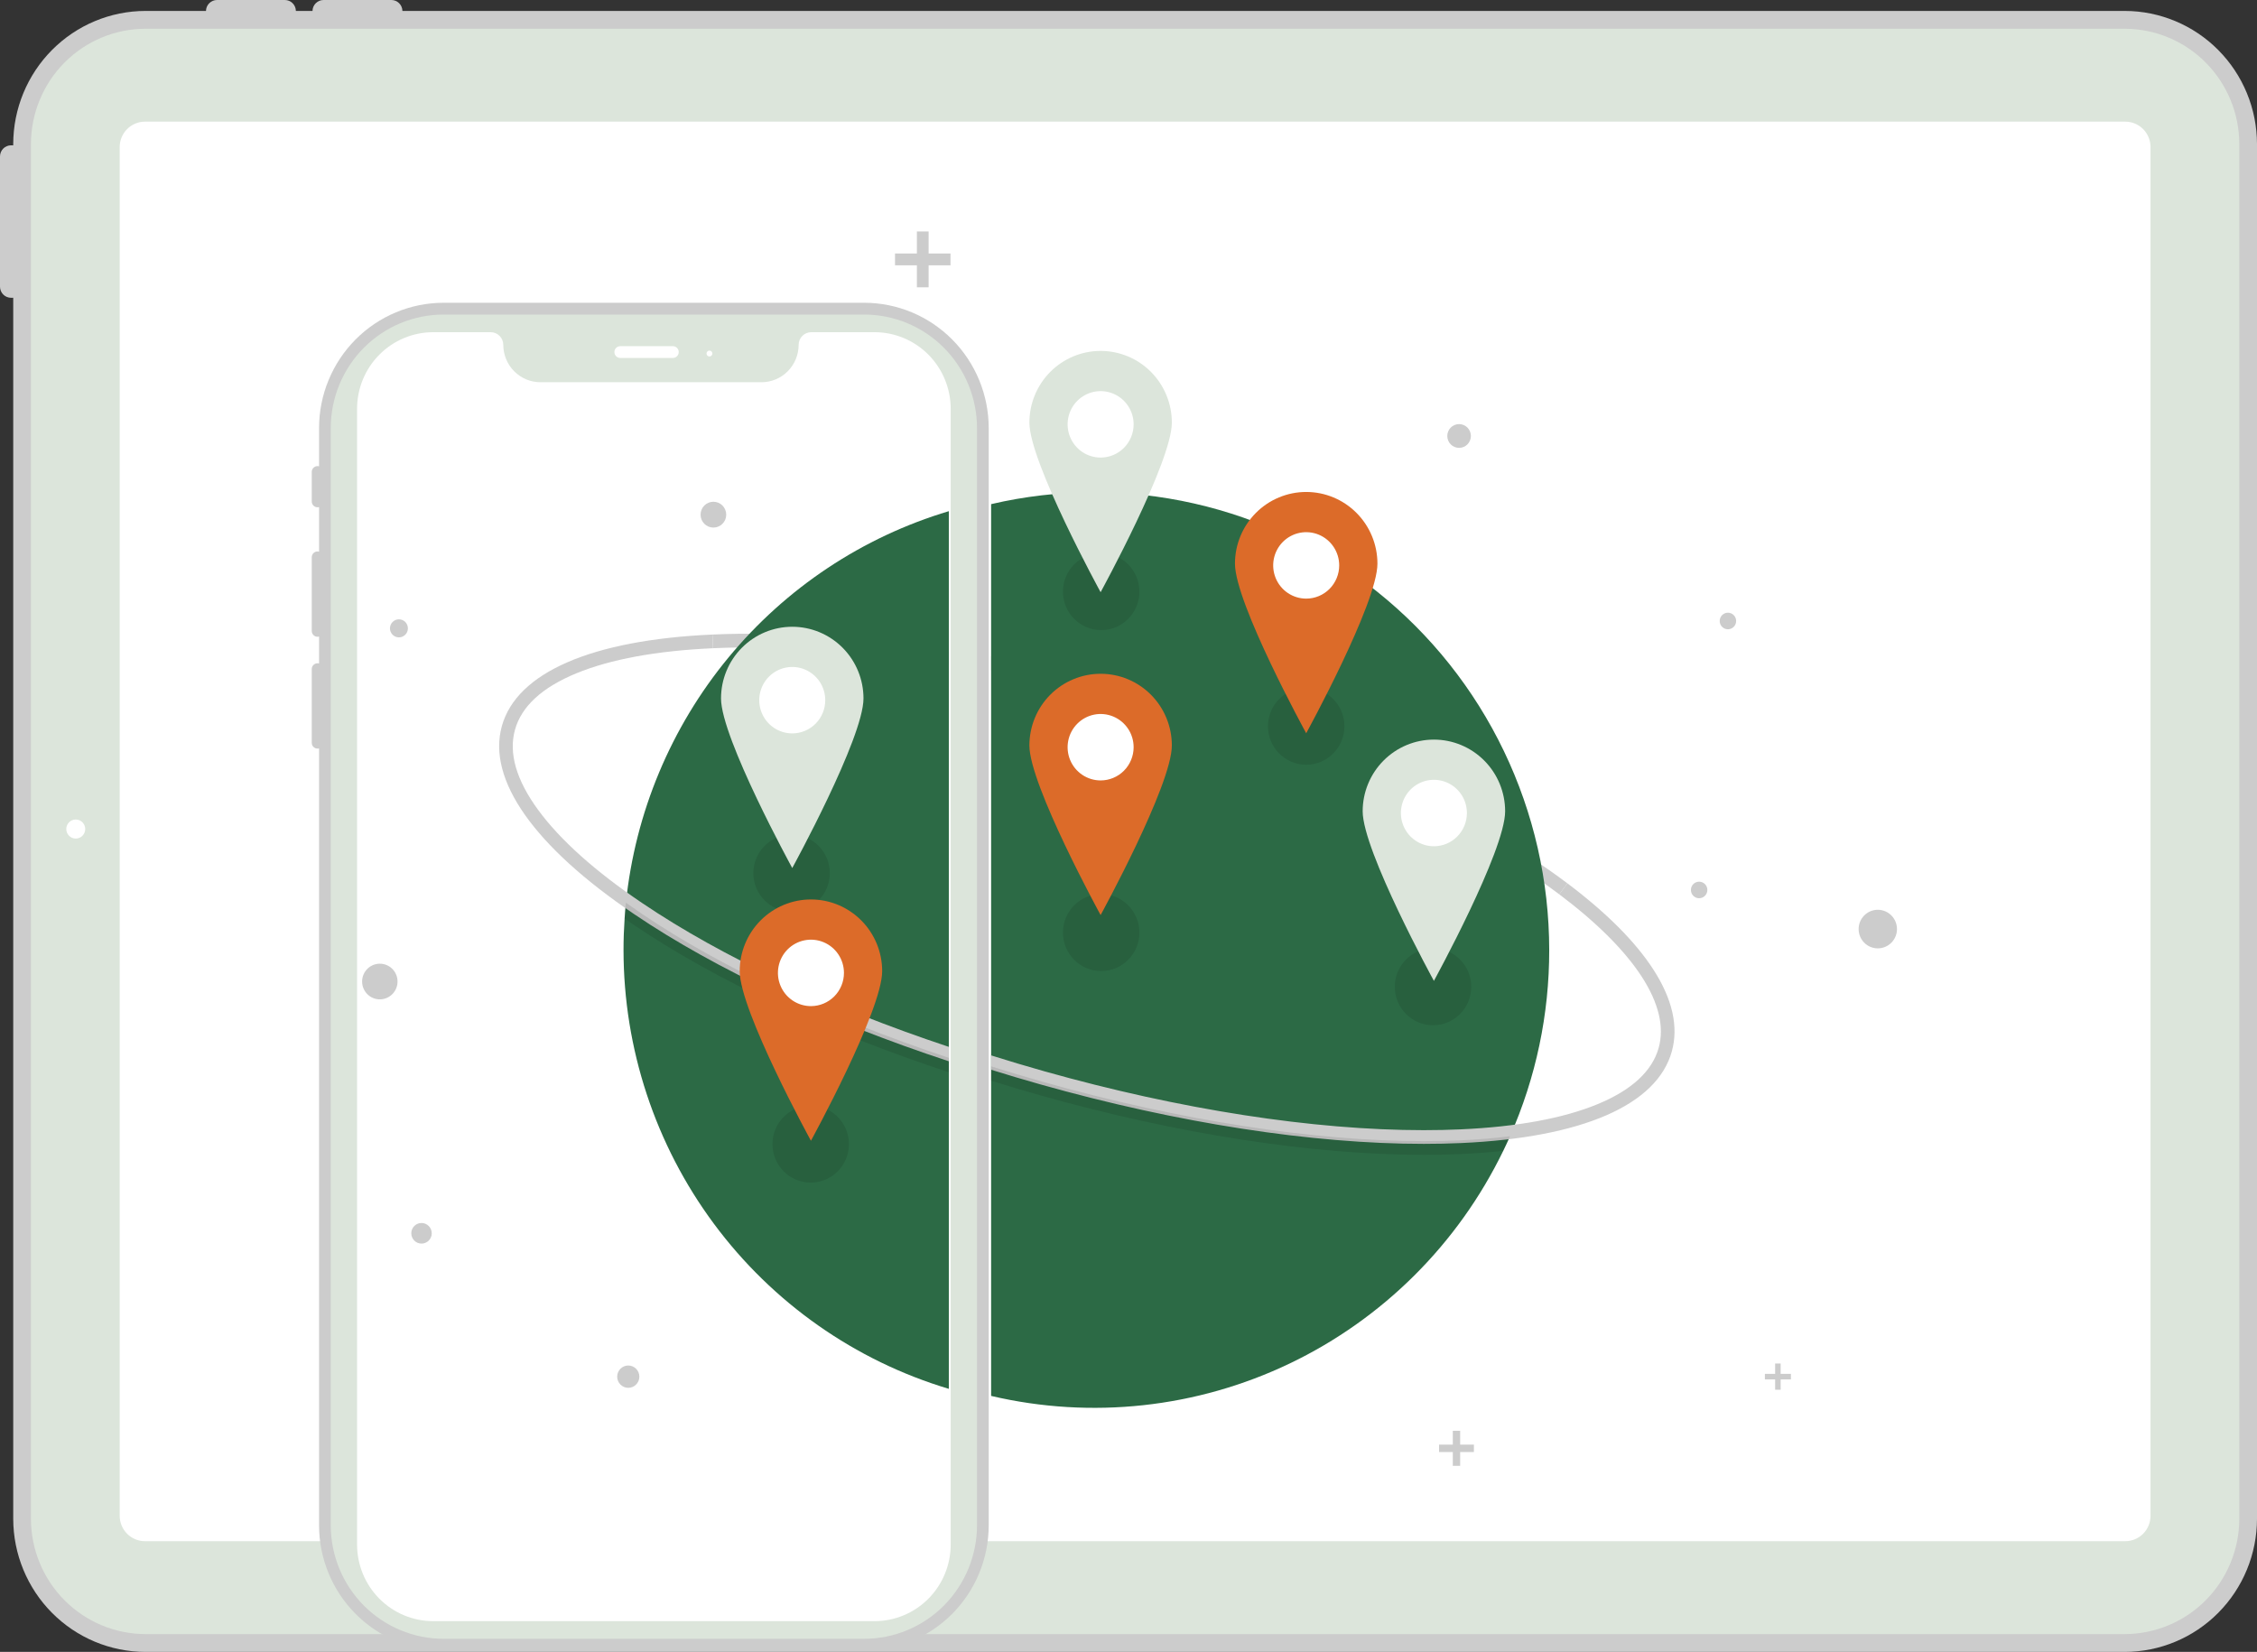 <svg width="194" height="142" viewBox="0 0 194 142" fill="none" xmlns="http://www.w3.org/2000/svg">
<rect x="0" y="0" width="194" height="142" fill="#333333" stroke="none"/>
<g id="undraw_internet_on_the_go_re_vben" clip-path="url(#clip0_24245_3280)">
<path id="Vector" d="M182.628 0.94H34.59C34.586 0.689 34.484 0.45 34.306 0.275C34.129 0.099 33.89 0 33.641 0H27.81C27.561 0 27.322 0.099 27.145 0.274C26.967 0.45 26.865 0.689 26.861 0.94H25.433C25.429 0.689 25.327 0.45 25.15 0.275C24.972 0.099 24.733 0 24.484 0H18.654C18.404 0 18.166 0.099 17.988 0.275C17.811 0.45 17.709 0.689 17.704 0.94H12.509C9.494 0.943 6.604 2.15 4.472 4.296C2.34 6.441 1.141 9.35 1.137 12.385V12.497C1.119 12.496 1.102 12.492 1.084 12.492H0.951C0.826 12.492 0.702 12.517 0.587 12.565C0.472 12.613 0.367 12.683 0.278 12.772C0.19 12.861 0.12 12.966 0.072 13.083C0.025 13.199 -3.51572e-06 13.323 3.77009e-10 13.449V24.641C-3.51572e-06 24.767 0.025 24.891 0.072 25.007C0.12 25.123 0.19 25.229 0.278 25.318C0.367 25.407 0.472 25.477 0.587 25.525C0.702 25.573 0.826 25.598 0.951 25.598H1.084C1.102 25.598 1.119 25.594 1.137 25.593V130.555C1.141 133.59 2.34 136.499 4.472 138.644C6.604 140.79 9.494 141.997 12.509 142H182.628C185.643 141.997 188.534 140.79 190.666 138.644C192.797 136.499 193.997 133.59 194 130.555V12.385C193.997 9.35 192.797 6.441 190.666 4.296C188.534 2.15 185.643 0.943 182.628 0.94ZM190.577 130.555C190.575 132.676 189.737 134.71 188.246 136.209C186.756 137.709 184.736 138.553 182.628 138.555H12.509C10.402 138.553 8.381 137.709 6.891 136.209C5.401 134.71 4.562 132.676 4.56 130.555V12.385C4.562 10.264 5.401 8.23 6.891 6.73C8.381 5.231 10.402 4.387 12.509 4.385H182.628C184.736 4.387 186.756 5.231 188.246 6.73C189.737 8.23 190.575 10.264 190.577 12.385V130.555Z" fill="#CCCCCC"/>
<path id="Vector_2" d="M182.628 140.469H12.509C9.898 140.466 7.394 139.42 5.547 137.562C3.7 135.703 2.662 133.184 2.659 130.555V12.384C2.662 9.756 3.7 7.236 5.547 5.378C7.394 3.519 9.898 2.474 12.509 2.471H182.628C185.24 2.474 187.744 3.519 189.59 5.378C191.437 7.236 192.476 9.756 192.479 12.384V130.555C192.476 133.184 191.437 135.703 189.59 137.562C187.744 139.42 185.24 140.466 182.628 140.469Z" fill="#DCE5DB"/>
<path id="Vector_3" d="M182.68 132.483H12.457C11.882 132.482 11.331 132.252 10.925 131.843C10.518 131.434 10.29 130.879 10.289 130.3V12.639C10.29 12.061 10.518 11.506 10.925 11.097C11.331 10.688 11.882 10.458 12.457 10.457H182.68C183.255 10.458 183.806 10.688 184.213 11.097C184.619 11.506 184.848 12.061 184.848 12.639V130.3C184.848 130.879 184.619 131.434 184.213 131.843C183.806 132.252 183.255 132.482 182.68 132.483Z" fill="white"/>
<path id="Vector_4" d="M6.511 72.084C6.961 72.084 7.325 71.717 7.325 71.265C7.325 70.812 6.961 70.446 6.511 70.446C6.062 70.446 5.697 70.812 5.697 71.265C5.697 71.717 6.062 72.084 6.511 72.084Z" fill="white"/>
<path id="Vector_5" d="M74.285 26.026H38.123C35.287 26.03 32.567 27.165 30.561 29.184C28.556 31.203 27.427 33.94 27.424 36.794V40.084C27.35 40.063 27.272 40.06 27.196 40.075C27.121 40.09 27.05 40.123 26.989 40.17C26.928 40.218 26.879 40.278 26.845 40.348C26.812 40.418 26.795 40.495 26.796 40.572V43.102C26.795 43.179 26.812 43.256 26.845 43.325C26.879 43.395 26.928 43.456 26.989 43.504C27.05 43.551 27.121 43.583 27.196 43.598C27.272 43.613 27.35 43.61 27.424 43.59V47.42C27.35 47.4 27.272 47.397 27.196 47.411C27.121 47.426 27.05 47.459 26.989 47.506C26.928 47.554 26.879 47.614 26.845 47.684C26.812 47.754 26.795 47.831 26.796 47.908V54.232C26.795 54.31 26.812 54.386 26.845 54.456C26.879 54.526 26.928 54.587 26.989 54.634C27.05 54.681 27.121 54.714 27.196 54.729C27.272 54.744 27.35 54.741 27.424 54.72V57.033C27.35 57.012 27.272 57.009 27.196 57.024C27.121 57.039 27.05 57.072 26.989 57.119C26.928 57.166 26.879 57.227 26.845 57.297C26.812 57.367 26.795 57.443 26.796 57.521V63.845C26.795 63.922 26.812 63.999 26.845 64.069C26.879 64.139 26.928 64.2 26.989 64.247C27.05 64.294 27.121 64.327 27.196 64.342C27.272 64.357 27.35 64.354 27.424 64.333V131.118C27.427 133.972 28.556 136.709 30.561 138.728C32.567 140.747 35.287 141.882 38.123 141.886H74.285C77.122 141.882 79.841 140.747 81.847 138.728C83.853 136.709 84.981 133.972 84.985 131.118V36.794C84.981 33.94 83.853 31.203 81.847 29.184C79.841 27.165 77.122 26.03 74.285 26.026ZM82.722 131.118C82.72 133.369 81.83 135.527 80.248 137.119C78.667 138.711 76.522 139.606 74.285 139.609H38.123C35.887 139.606 33.742 138.711 32.16 137.119C30.579 135.527 29.689 133.369 29.686 131.118V36.794C29.689 34.543 30.579 32.385 32.16 30.793C33.742 29.201 35.887 28.306 38.123 28.303H74.285C76.522 28.306 78.667 29.201 80.248 30.793C81.83 32.385 82.72 34.543 82.722 36.794V131.118Z" fill="#CCCCCC"/>
<path id="Vector_6" d="M74.285 140.874H38.123C35.553 140.871 33.089 139.842 31.272 138.013C29.455 136.184 28.432 133.705 28.43 131.118V36.795C28.432 34.208 29.455 31.728 31.272 29.899C33.089 28.07 35.553 27.041 38.123 27.039H74.285C76.855 27.041 79.319 28.07 81.137 29.899C82.954 31.728 83.976 34.208 83.979 36.795V131.118C83.976 133.704 82.954 136.184 81.137 138.013C79.319 139.842 76.855 140.871 74.285 140.874Z" fill="#DCE5DB"/>
<path id="Vector_7" d="M75.179 139.356H37.23C35.496 139.354 33.835 138.66 32.609 137.427C31.383 136.193 30.694 134.52 30.692 132.776V35.136C30.694 33.392 31.383 31.719 32.609 30.486C33.835 29.252 35.496 28.558 37.23 28.556H42.179C42.465 28.556 42.74 28.671 42.943 28.875C43.145 29.079 43.259 29.355 43.26 29.644C43.261 30.495 43.597 31.312 44.196 31.915C44.794 32.517 45.605 32.856 46.452 32.857H65.454C66.3 32.856 67.112 32.517 67.71 31.915C68.309 31.312 68.645 30.496 68.647 29.644C68.647 29.355 68.761 29.079 68.963 28.875C69.166 28.671 69.441 28.556 69.727 28.556H75.179C76.912 28.558 78.574 29.252 79.8 30.486C81.025 31.719 81.715 33.392 81.717 35.136V132.776C81.715 134.52 81.025 136.193 79.8 137.427C78.574 138.66 76.912 139.354 75.179 139.356Z" fill="white"/>
<path id="Vector_8" d="M57.838 30.77H53.314C53.18 30.77 53.053 30.716 52.958 30.622C52.864 30.527 52.811 30.398 52.811 30.264C52.811 30.13 52.864 30.001 52.958 29.906C53.053 29.811 53.18 29.758 53.314 29.758H57.838C57.971 29.758 58.099 29.812 58.193 29.906C58.287 30.001 58.34 30.13 58.34 30.264C58.34 30.398 58.287 30.526 58.193 30.621C58.099 30.716 57.971 30.769 57.838 30.77Z" fill="white"/>
<path id="Vector_9" d="M60.98 30.643C61.119 30.643 61.231 30.53 61.231 30.39C61.231 30.25 61.119 30.137 60.98 30.137C60.841 30.137 60.729 30.25 60.729 30.39C60.729 30.53 60.841 30.643 60.98 30.643Z" fill="white"/>
<path id="Vector_10" d="M61.235 54.546L61.288 55.723C67.266 55.453 74.188 55.978 81.556 57.215V56.022C74.177 54.794 67.239 54.276 61.235 54.546Z" fill="#CCCCCC"/>
<path id="Vector_11" d="M53.801 77.597C53.755 78.048 53.717 78.501 53.688 78.957C53.626 79.853 53.595 80.757 53.595 81.668C53.6 90.147 56.324 98.397 61.361 105.193C66.399 111.989 73.482 116.968 81.556 119.387V43.941C74.141 46.159 67.546 50.541 62.606 56.532C57.666 62.523 54.602 69.854 53.801 77.597Z" fill="#2C6A45"/>
<path id="Vector_12" d="M34.29 54.789C34.716 54.789 35.061 54.442 35.061 54.014C35.061 53.585 34.716 53.238 34.29 53.238C33.864 53.238 33.519 53.585 33.519 54.014C33.519 54.442 33.864 54.789 34.29 54.789Z" fill="#CCCCCC"/>
<path id="Vector_13" d="M32.647 85.906C33.488 85.906 34.17 85.219 34.17 84.373C34.17 83.527 33.488 82.841 32.647 82.841C31.806 82.841 31.125 83.527 31.125 84.373C31.125 85.219 31.806 85.906 32.647 85.906Z" fill="#CCCCCC"/>
<path id="Vector_14" d="M61.32 45.351C61.929 45.351 62.423 44.854 62.423 44.241C62.423 43.628 61.929 43.131 61.32 43.131C60.711 43.131 60.218 43.628 60.218 44.241C60.218 44.854 60.711 45.351 61.32 45.351Z" fill="#CCCCCC"/>
<path id="Vector_15" d="M36.231 106.901C36.717 106.901 37.111 106.505 37.111 106.016C37.111 105.527 36.717 105.13 36.231 105.13C35.745 105.13 35.352 105.527 35.352 106.016C35.352 106.505 35.745 106.901 36.231 106.901Z" fill="#CCCCCC"/>
<path id="Vector_16" d="M54.003 119.299C54.529 119.299 54.956 118.869 54.956 118.34C54.956 117.81 54.529 117.381 54.003 117.381C53.477 117.381 53.05 117.81 53.05 118.34C53.05 118.869 53.477 119.299 54.003 119.299Z" fill="#CCCCCC"/>
<path id="Vector_17" d="M81.701 21.79H79.82V19.898H78.811V21.79H76.93V22.806H78.811V24.698H79.82V22.806H81.701V21.79Z" fill="#CCCCCC"/>
<path id="Vector_18" opacity="0.1" d="M68.04 78.361C69.855 78.361 71.326 76.881 71.326 75.055C71.326 73.228 69.855 71.748 68.04 71.748C66.226 71.748 64.755 73.228 64.755 75.055C64.755 76.881 66.226 78.361 68.04 78.361Z" fill="black"/>
<path id="Vector_19" opacity="0.1" d="M69.683 101.657C71.498 101.657 72.969 100.177 72.969 98.35C72.969 96.524 71.498 95.044 69.683 95.044C67.869 95.044 66.398 96.524 66.398 98.35C66.398 100.177 67.869 101.657 69.683 101.657Z" fill="black"/>
<path id="Vector_20" d="M55.189 77.621C51.157 74.897 48.154 72.209 46.264 69.632C44.378 67.062 43.705 64.74 44.265 62.73C44.824 60.721 46.598 59.089 49.537 57.88C52.483 56.667 56.436 55.942 61.287 55.723L61.235 54.546C50.847 55.014 44.42 57.808 43.138 62.412C41.855 67.016 45.903 72.765 54.536 78.599C61.576 83.357 71.005 87.75 81.556 91.23V89.99C71.254 86.564 62.062 82.266 55.189 77.621Z" fill="#CCCCCC"/>
<path id="Vector_21" opacity="0.1" d="M55.188 78.564C54.712 78.241 54.25 77.919 53.801 77.598C53.755 78.048 53.717 78.501 53.688 78.957C53.966 79.152 54.248 79.347 54.536 79.541C61.576 84.299 71.005 88.693 81.556 92.172V90.932C71.255 87.506 62.062 83.208 55.188 78.564Z" fill="black"/>
<path id="Vector_22" d="M98.787 59.589C94.183 58.29 89.62 57.232 85.192 56.418V57.615C89.517 58.418 93.974 59.454 98.471 60.723C112.791 64.763 125.749 70.649 134.022 76.874L134.723 75.93C126.338 69.622 113.241 63.666 98.787 59.589Z" fill="#CCCCCC"/>
<path id="Vector_23" d="M133.163 81.668C133.159 75.742 131.827 69.894 129.265 64.559C126.703 59.223 122.977 54.539 118.366 50.855C113.755 47.17 108.377 44.581 102.633 43.279C96.889 41.977 90.927 41.997 85.192 43.337V119.995C93.815 122.015 102.864 121.032 110.86 117.205C118.855 113.378 125.325 106.934 129.21 98.928C129.411 98.514 129.605 98.096 129.792 97.674C132.021 92.637 133.17 87.182 133.163 81.668Z" fill="#2C6A45"/>
<path id="Vector_24" d="M95.1 35.224C95.347 35.224 95.548 35.022 95.548 34.773C95.548 34.524 95.347 34.322 95.1 34.322C94.852 34.322 94.652 34.524 94.652 34.773C94.652 35.022 94.852 35.224 95.1 35.224Z" fill="#F2F2F2"/>
<path id="Vector_25" d="M125.416 38.499C125.976 38.499 126.43 38.042 126.43 37.478C126.43 36.914 125.976 36.456 125.416 36.456C124.855 36.456 124.401 36.914 124.401 37.478C124.401 38.042 124.855 38.499 125.416 38.499Z" fill="#CCCCCC"/>
<path id="Vector_26" d="M161.406 81.522C162.316 81.522 163.054 80.78 163.054 79.864C163.054 78.948 162.316 78.206 161.406 78.206C160.496 78.206 159.758 78.948 159.758 79.864C159.758 80.78 160.496 81.522 161.406 81.522Z" fill="#CCCCCC"/>
<path id="Vector_27" d="M148.523 54.092C148.913 54.092 149.23 53.774 149.23 53.381C149.23 52.988 148.913 52.669 148.523 52.669C148.132 52.669 147.816 52.988 147.816 53.381C147.816 53.774 148.132 54.092 148.523 54.092Z" fill="#CCCCCC"/>
<path id="Vector_28" d="M146.049 77.213C146.439 77.213 146.756 76.895 146.756 76.502C146.756 76.109 146.439 75.79 146.049 75.79C145.658 75.79 145.342 76.109 145.342 76.502C145.342 76.895 145.658 77.213 146.049 77.213Z" fill="#CCCCCC"/>
<path id="Vector_29" d="M126.689 124.181H125.508V122.993H124.875V124.181H123.694V124.818H124.875V126.006H125.508V124.818H126.689V124.181Z" fill="#CCCCCC"/>
<path id="Vector_30" d="M153.939 118.099H153.056V117.21H152.582V118.099H151.7V118.575H152.582V119.464H153.056V118.575H153.939V118.099Z" fill="#CCCCCC"/>
<path id="Vector_31" opacity="0.1" d="M94.652 54.164C96.466 54.164 97.937 52.683 97.937 50.857C97.937 49.031 96.466 47.551 94.652 47.551C92.837 47.551 91.367 49.031 91.367 50.857C91.367 52.683 92.837 54.164 94.652 54.164Z" fill="black"/>
<path id="Vector_32" opacity="0.1" d="M94.652 83.471C96.466 83.471 97.937 81.991 97.937 80.165C97.937 78.339 96.466 76.858 94.652 76.858C92.837 76.858 91.367 78.339 91.367 80.165C91.367 81.991 92.837 83.471 94.652 83.471Z" fill="black"/>
<path id="Vector_33" opacity="0.1" d="M112.274 65.737C114.088 65.737 115.559 64.256 115.559 62.43C115.559 60.604 114.088 59.123 112.274 59.123C110.459 59.123 108.988 60.604 108.988 62.43C108.988 64.256 110.459 65.737 112.274 65.737Z" fill="black"/>
<path id="Vector_34" opacity="0.1" d="M123.175 88.131C124.99 88.131 126.461 86.65 126.461 84.824C126.461 82.998 124.99 81.518 123.175 81.518C121.361 81.518 119.89 82.998 119.89 84.824C119.89 86.65 121.361 88.131 123.175 88.131Z" fill="black"/>
<path id="Vector_35" d="M142.103 83.324C140.56 80.941 138.077 78.454 134.723 75.93L134.022 76.873C140.54 81.778 143.576 86.466 142.572 90.073C142.012 92.083 140.238 93.715 137.3 94.924C134.354 96.136 130.4 96.862 125.549 97.081C124.518 97.127 123.461 97.15 122.376 97.15C112.884 97.15 101.44 95.381 89.738 92.081C88.204 91.648 86.688 91.195 85.192 90.723V91.956C86.586 92.392 87.996 92.812 89.422 93.215C101.226 96.545 112.781 98.328 122.382 98.328C123.481 98.328 124.556 98.305 125.602 98.258C135.989 97.789 142.417 94.996 143.699 90.391C144.294 88.256 143.757 85.878 142.103 83.324Z" fill="#CCCCCC"/>
<path id="Vector_36" opacity="0.1" d="M125.549 98.023C124.519 98.069 123.461 98.092 122.376 98.092C112.885 98.092 101.439 96.324 89.738 93.023C88.204 92.59 86.688 92.138 85.192 91.665V92.899C86.585 93.335 87.996 93.754 89.422 94.158C101.226 97.487 112.781 99.27 122.382 99.27C123.481 99.27 124.557 99.247 125.602 99.2C126.865 99.143 128.067 99.053 129.21 98.928C129.412 98.514 129.605 98.096 129.792 97.674C128.464 97.838 127.05 97.955 125.549 98.023Z" fill="black"/>
<path id="Vector_37" d="M112.261 52.947C114.627 52.947 116.545 51.017 116.545 48.636C116.545 46.255 114.627 44.325 112.261 44.325C109.895 44.325 107.977 46.255 107.977 48.636C107.977 51.017 109.895 52.947 112.261 52.947Z" fill="white"/>
<path id="Vector_38" d="M112.274 42.29C110.65 42.29 109.093 42.939 107.944 44.095C106.796 45.251 106.151 46.818 106.151 48.452C106.151 51.855 112.274 63.031 112.274 63.031C112.274 63.031 118.397 51.855 118.397 48.452C118.397 46.818 117.752 45.251 116.603 44.095C115.455 42.939 113.898 42.29 112.274 42.29ZM112.274 51.458C111.713 51.458 111.164 51.291 110.697 50.977C110.231 50.663 109.867 50.217 109.652 49.695C109.438 49.173 109.381 48.599 109.491 48.045C109.6 47.491 109.871 46.983 110.267 46.583C110.664 46.184 111.17 45.912 111.72 45.802C112.271 45.691 112.841 45.748 113.36 45.964C113.878 46.18 114.321 46.546 114.633 47.016C114.945 47.486 115.111 48.038 115.111 48.602C115.111 49.36 114.812 50.086 114.28 50.622C113.748 51.157 113.026 51.458 112.274 51.458Z" fill="#DC6B29"/>
<path id="Vector_39" d="M94.59 68.575C96.956 68.575 98.874 66.645 98.874 64.264C98.874 61.883 96.956 59.953 94.59 59.953C92.225 59.953 90.307 61.883 90.307 64.264C90.307 66.645 92.225 68.575 94.59 68.575Z" fill="white"/>
<path id="Vector_40" d="M94.603 57.919C92.98 57.919 91.422 58.568 90.274 59.723C89.126 60.879 88.481 62.446 88.481 64.081C88.481 67.484 94.603 78.659 94.603 78.659C94.603 78.659 100.726 67.484 100.726 64.081C100.726 62.446 100.081 60.879 98.933 59.723C97.785 58.568 96.227 57.919 94.603 57.919ZM94.603 67.087C94.042 67.087 93.494 66.919 93.027 66.605C92.56 66.291 92.197 65.846 91.982 65.324C91.767 64.802 91.711 64.228 91.82 63.674C91.93 63.12 92.2 62.611 92.597 62.212C92.994 61.812 93.499 61.54 94.05 61.43C94.6 61.32 95.171 61.377 95.689 61.593C96.208 61.809 96.651 62.175 96.963 62.644C97.275 63.114 97.441 63.666 97.441 64.231C97.441 64.988 97.142 65.715 96.61 66.25C96.078 66.786 95.356 67.087 94.603 67.087Z" fill="#DC6B29"/>
<path id="Vector_41" d="M94.59 40.822C96.956 40.822 98.874 38.891 98.874 36.51C98.874 34.129 96.956 32.199 94.59 32.199C92.225 32.199 90.307 34.129 90.307 36.51C90.307 38.891 92.225 40.822 94.59 40.822Z" fill="white"/>
<path id="Vector_42" d="M94.603 30.165C92.98 30.165 91.422 30.814 90.274 31.97C89.126 33.126 88.481 34.693 88.481 36.327C88.481 39.73 94.603 50.906 94.603 50.906C94.603 50.906 100.726 39.73 100.726 36.327C100.726 34.693 100.081 33.126 98.933 31.97C97.785 30.814 96.227 30.165 94.603 30.165ZM94.603 39.333C94.042 39.333 93.494 39.166 93.027 38.852C92.56 38.538 92.197 38.092 91.982 37.57C91.767 37.048 91.711 36.474 91.82 35.92C91.93 35.366 92.2 34.858 92.597 34.458C92.994 34.059 93.499 33.787 94.05 33.677C94.6 33.566 95.171 33.623 95.689 33.839C96.208 34.055 96.651 34.421 96.963 34.891C97.275 35.361 97.441 35.913 97.441 36.477C97.441 36.852 97.368 37.224 97.225 37.57C97.082 37.917 96.873 38.231 96.61 38.497C96.346 38.762 96.034 38.972 95.689 39.116C95.345 39.259 94.976 39.333 94.603 39.333Z" fill="#DCE5DB"/>
<path id="Vector_43" d="M123.238 74.233C125.604 74.233 127.522 72.303 127.522 69.922C127.522 67.541 125.604 65.611 123.238 65.611C120.872 65.611 118.954 67.541 118.954 69.922C118.954 72.303 120.872 74.233 123.238 74.233Z" fill="white"/>
<path id="Vector_44" d="M123.251 63.577C121.627 63.577 120.07 64.226 118.921 65.382C117.773 66.537 117.128 68.105 117.128 69.739C117.128 73.142 123.251 84.317 123.251 84.317C123.251 84.317 129.374 73.142 129.374 69.739C129.374 68.105 128.729 66.537 127.58 65.382C126.432 64.226 124.875 63.577 123.251 63.577ZM123.251 72.745C122.69 72.745 122.141 72.577 121.674 72.263C121.208 71.95 120.844 71.504 120.629 70.982C120.415 70.46 120.358 69.886 120.468 69.332C120.577 68.778 120.848 68.269 121.244 67.87C121.641 67.471 122.147 67.198 122.697 67.088C123.248 66.978 123.818 67.035 124.337 67.251C124.855 67.467 125.298 67.833 125.61 68.303C125.922 68.772 126.088 69.324 126.088 69.889C126.088 70.646 125.789 71.373 125.257 71.908C124.725 72.444 124.003 72.745 123.251 72.745Z" fill="#DCE5DB"/>
<path id="Vector_45" d="M68.085 64.533C70.451 64.533 72.369 62.603 72.369 60.222C72.369 57.841 70.451 55.911 68.085 55.911C65.719 55.911 63.801 57.841 63.801 60.222C63.801 62.603 65.719 64.533 68.085 64.533Z" fill="white"/>
<path id="Vector_46" d="M68.098 53.877C66.474 53.877 64.917 54.526 63.768 55.681C62.62 56.837 61.975 58.404 61.975 60.039C61.975 63.442 68.098 74.617 68.098 74.617C68.098 74.617 74.221 63.442 74.221 60.039C74.221 58.404 73.576 56.837 72.427 55.681C71.279 54.526 69.722 53.877 68.098 53.877ZM68.098 63.044C67.537 63.044 66.988 62.877 66.521 62.563C66.055 62.249 65.691 61.803 65.476 61.282C65.262 60.76 65.205 60.186 65.315 59.632C65.424 59.078 65.695 58.569 66.091 58.17C66.488 57.77 66.994 57.498 67.544 57.388C68.095 57.278 68.665 57.334 69.184 57.551C69.702 57.767 70.145 58.133 70.457 58.602C70.769 59.072 70.935 59.624 70.935 60.189C70.935 60.946 70.636 61.673 70.104 62.208C69.572 62.744 68.85 63.044 68.098 63.044Z" fill="#DCE5DB"/>
<path id="Vector_47" d="M69.691 87.975C72.057 87.975 73.975 86.045 73.975 83.664C73.975 81.283 72.057 79.353 69.691 79.353C67.325 79.353 65.407 81.283 65.407 83.664C65.407 86.045 67.325 87.975 69.691 87.975Z" fill="white"/>
<path id="Vector_48" d="M69.704 77.319C68.08 77.319 66.523 77.968 65.375 79.124C64.227 80.279 63.581 81.847 63.581 83.481C63.581 86.884 69.704 98.06 69.704 98.06C69.704 98.06 75.827 86.884 75.827 83.481C75.827 81.847 75.182 80.279 74.034 79.124C72.885 77.968 71.328 77.319 69.704 77.319ZM69.704 86.487C69.143 86.487 68.594 86.319 68.128 86.006C67.661 85.692 67.298 85.246 67.083 84.724C66.868 84.202 66.812 83.628 66.921 83.074C67.031 82.52 67.301 82.011 67.698 81.612C68.095 81.213 68.6 80.941 69.151 80.831C69.701 80.72 70.272 80.777 70.79 80.993C71.309 81.209 71.752 81.575 72.064 82.045C72.375 82.514 72.542 83.067 72.542 83.631C72.542 84.389 72.243 85.115 71.711 85.65C71.178 86.186 70.457 86.487 69.704 86.487Z" fill="#DC6B29"/>
</g>
<defs>
<clipPath id="clip0_24245_3280">
<rect width="194" height="142" fill="white"/>
</clipPath>
</defs>
</svg>
